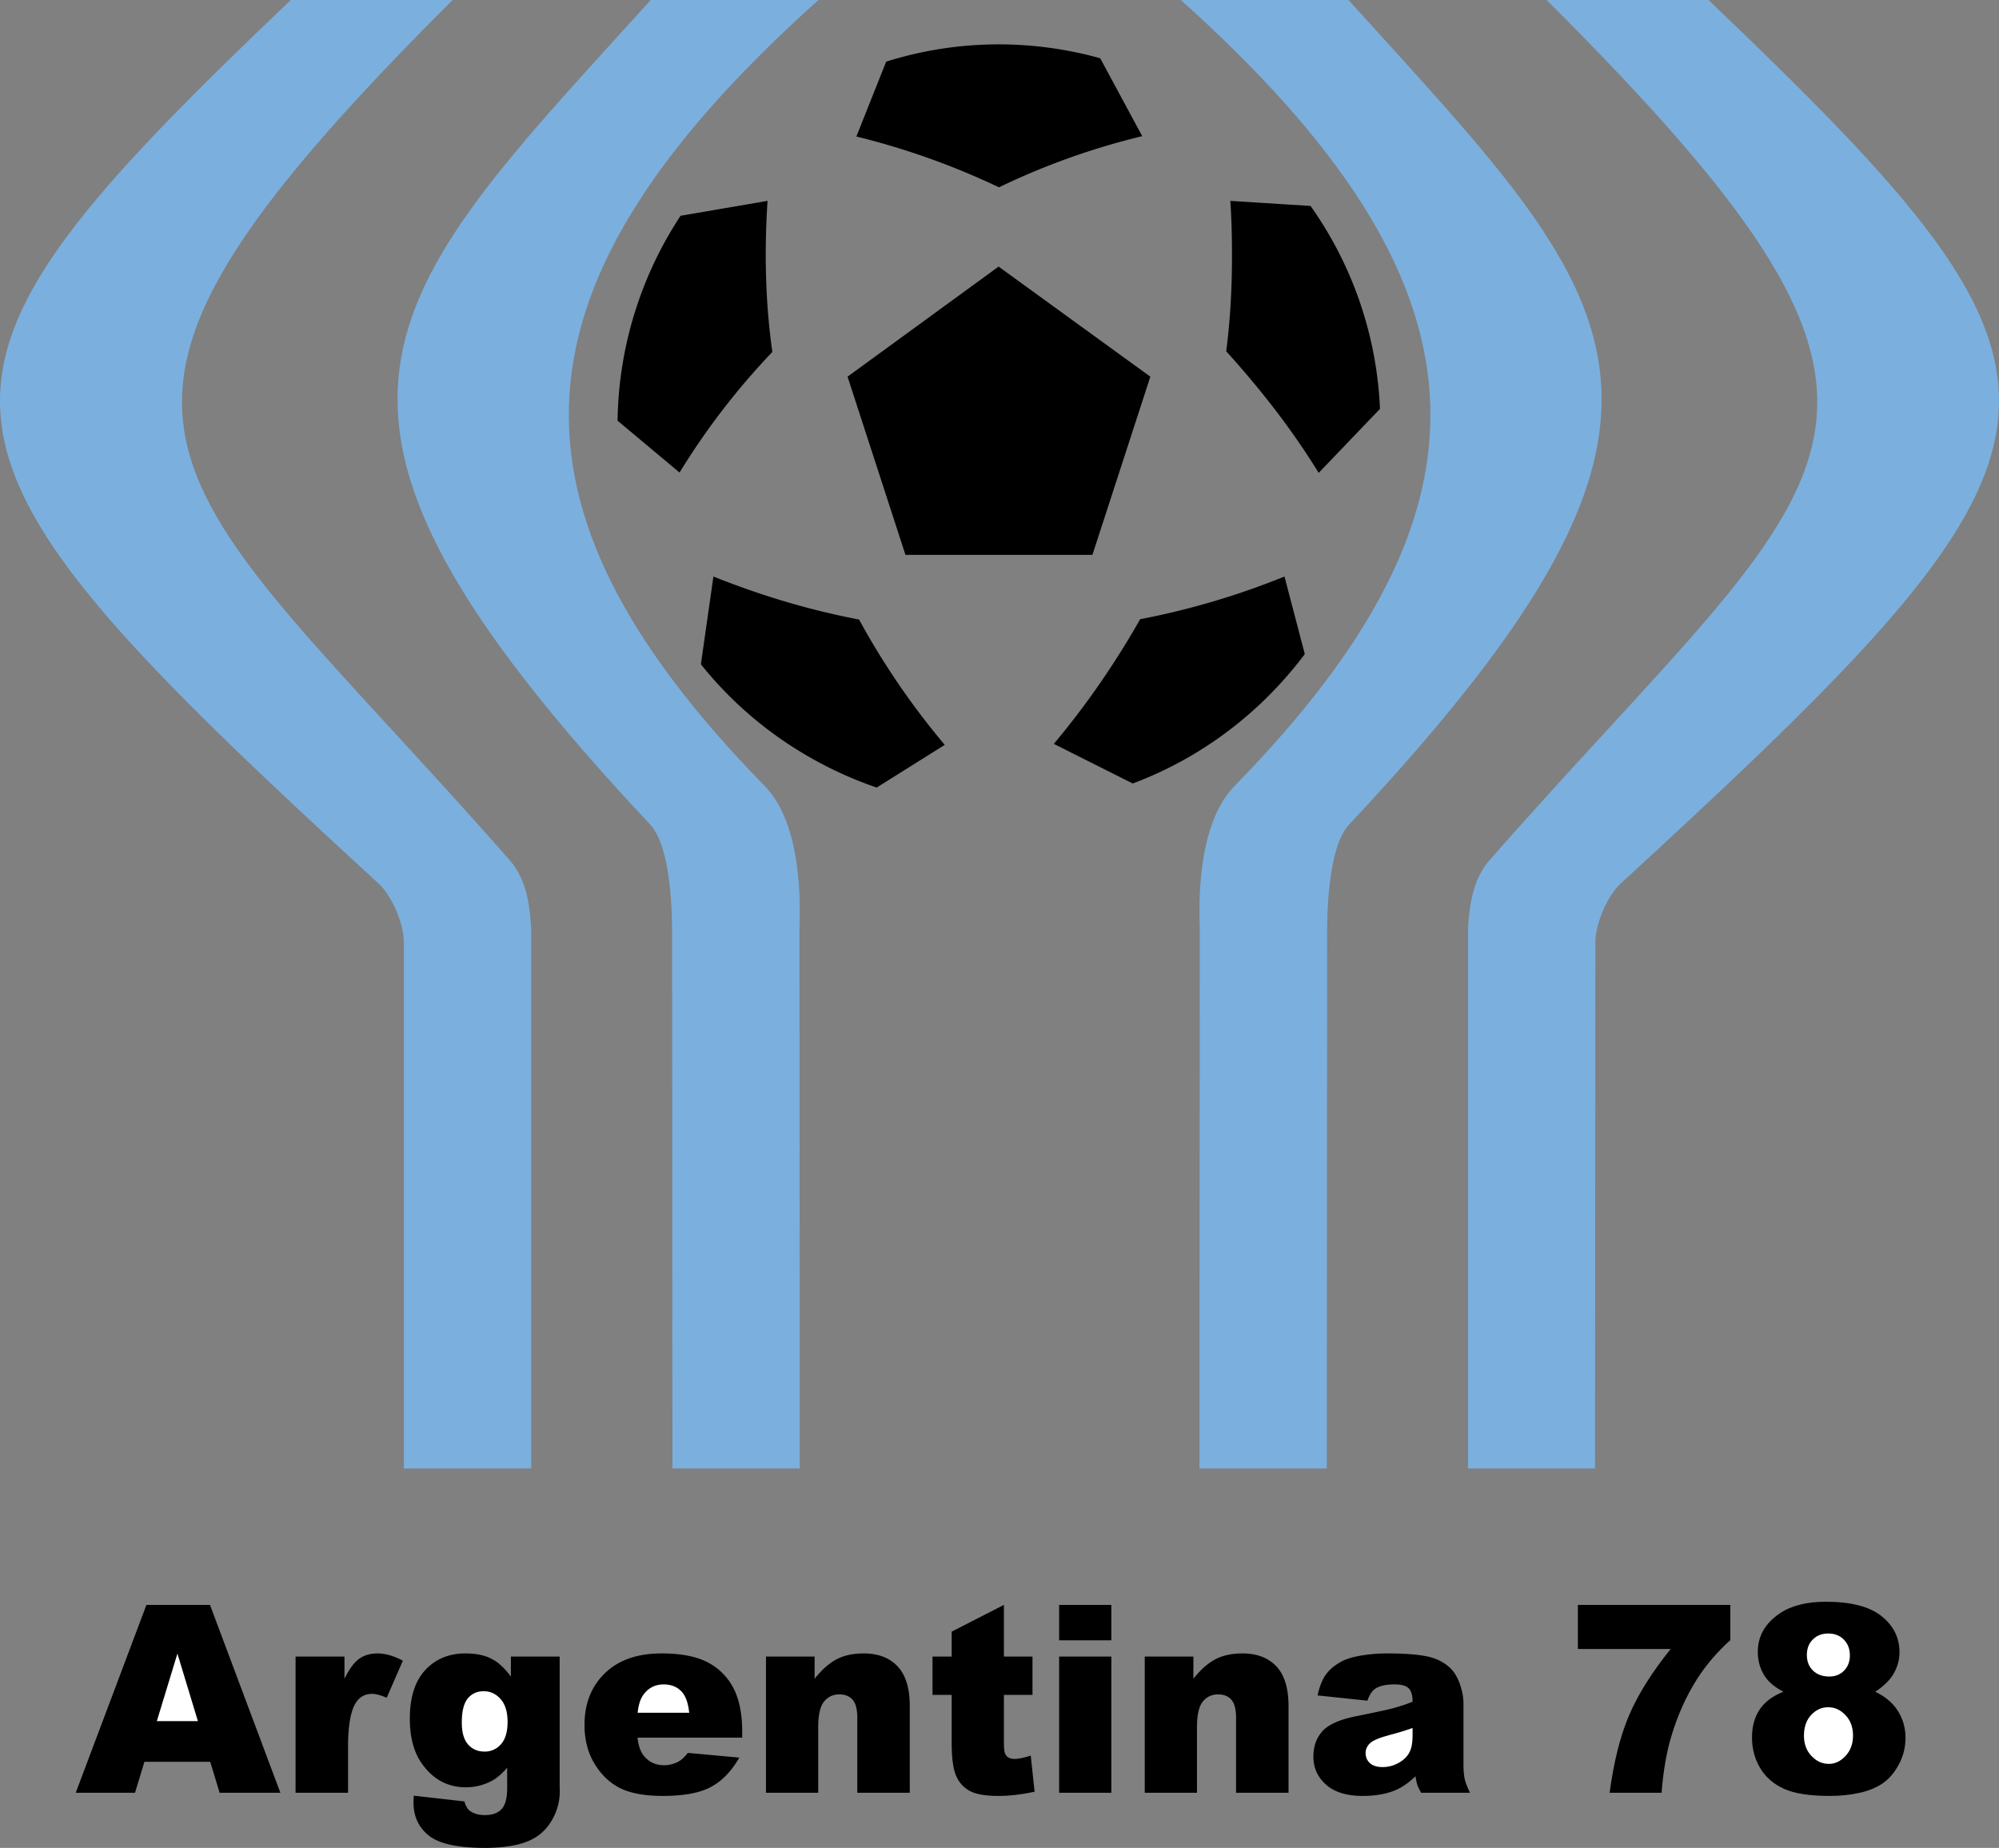 <svg xmlns="http://www.w3.org/2000/svg" xml:space="preserve" width="200.006px" height="184.875px" x="0px" y="0px" viewBox="0.001 0 200.006 184.875"><rect x="0.001" y="0" width="200.006" height="184.875" fill="#808080" stroke="none"/><path d="m99.915 26.671 15.182 11.013-5.796 17.827H90.595l-5.794-17.827zM113.334 78.385c6.879-2.575 12.81-7.083 17.216-12.945l-2.034-7.761a77.025 77.025 0 0 1-14.437 4.27c-2.508 4.406-5.388 8.607-8.641 12.471l7.896 3.965zM138.073 40.904a37.885 37.885 0 0 0-6.947-20.3l-8.031-.508c.136 1.897.169 3.729.169 5.558 0 3.186-.169 6.336-.576 9.489 3.491 3.863 6.608 7.862 9.25 12.167l6.135-6.406zM110.081 5.829a37.744 37.744 0 0 0-10.166-1.39c-3.795 0-7.591.576-11.25 1.729l-2.982 7.49a74.411 74.411 0 0 1 14.267 5.083 71.639 71.639 0 0 1 14.334-5.118l-4.203-7.794zM76.803 20.096l-8.709 1.492a38.22 38.22 0 0 0-6.303 20.502l6.201 5.185a71.875 71.875 0 0 1 9.285-12.065c-.711-4.981-.812-10.133-.475-15.216v.102zM71.381 57.679c4.745 1.898 9.591 3.354 14.572 4.304a75.893 75.893 0 0 0 8.574 12.539l-6.811 4.271c-6.914-2.373-13.047-6.643-17.588-12.336l1.253-8.778z"></path><g fill="#7BAFDE"><path d="M154.745 0c43.58 43.48 29.279 46.191-5.727 86.079-1.661 1.898-2 4.473-2.136 6.846v53.986h12.708l.035-52.665c0-1.763 1.152-4.575 2.507-5.829 48.494-44.53 49.307-49.749 8.811-88.417h-16.198zM45.287 0C1.708 43.48 16.009 46.191 51.014 86.078c1.661 1.898 1.999 4.473 2.135 6.846v53.986H40.407V94.245c0-1.763-1.151-4.575-2.507-5.829C-10.627 43.886-11.441 38.668 29.09 0h16.197z"></path><path d="M118.146 0c31.686 28.433 32.939 50.461 5.354 78.657-3.32 3.423-3.626 10.133-3.457 14.268l-.034 53.986h12.741l.035-52.665c-.035-2.745.068-9.489 2.203-11.759 39.446-42.058 27.383-52.156-.067-82.487h-16.775zM81.886 0c-31.685 28.433-32.939 50.461-5.354 78.657 3.321 3.423 3.626 10.133 3.457 14.268l.034 53.986H67.281l-.034-52.665c.034-2.745-.068-9.489-2.203-11.759C25.598 40.429 37.628 30.331 65.112 0h16.774z"></path></g><path d="M21.034 176.262h-6.583l-.943 3.099h-5.93l7.074-18.798h6.359l7.044 18.798h-6.08z"></path><path fill="#FFF" d="m19.802 172.193-2.05-6.757-2.06 6.757z"></path><path d="M29.574 165.735h4.892v2.222c.471-.965.957-1.629 1.458-1.992s1.12-.545 1.856-.545c.771 0 1.615.242 2.531.724l-1.619 3.705c-.616-.257-1.104-.385-1.465-.385-.685 0-1.216.283-1.593.848-.54.797-.81 2.288-.81 4.474v4.576h-5.25v-13.627zM51.118 165.735h4.879v12.858l.013.602c0 .854-.182 1.669-.545 2.442s-.845 1.4-1.448 1.879c-.603.479-1.368.824-2.294 1.038-.926.213-1.988.32-3.185.32-2.734 0-4.612-.411-5.632-1.232-1.021-.821-1.532-1.922-1.532-3.299 0-.171.009-.402.026-.693l5.067.577c.128.468.325.791.589.971.385.263.867.395 1.448.395.752 0 1.313-.199 1.685-.6.371-.399.557-1.099.557-2.093v-2.055c-.513.607-1.025 1.049-1.538 1.322a5.453 5.453 0 0 1-2.602.643c-1.82 0-3.289-.796-4.409-2.388-.794-1.13-1.191-2.623-1.191-4.48 0-2.122.512-3.74 1.538-4.852 1.025-1.113 2.367-1.67 4.024-1.67 1.06 0 1.933.18 2.621.54.688.359 1.331.954 1.929 1.783v-2.008z"></path><path fill="#FFF" d="M46.206 172.336c0 .985.209 1.715.628 2.19.419.476.971.713 1.655.713a2.11 2.11 0 0 0 1.636-.738c.44-.493.661-1.236.661-2.229s-.231-1.753-.693-2.28c-.462-.527-1.027-.79-1.694-.79s-1.199.242-1.597.726c-.398.482-.596 1.285-.596 2.408z"></path><path d="M74.261 173.847H63.786c.094.838.321 1.462.682 1.872.505.59 1.166.885 1.98.885.514 0 1.002-.127 1.465-.381.284-.162.588-.445.913-.853l5.146.472c-.787 1.367-1.736 2.349-2.849 2.942-1.112.594-2.708.891-4.786.891-1.805 0-3.225-.254-4.261-.764-1.035-.509-1.893-1.318-2.573-2.427-.681-1.109-1.021-2.412-1.021-3.911 0-2.132.682-3.857 2.046-5.176 1.364-1.318 3.248-1.978 5.65-1.978 1.95 0 3.49.296 4.619.887a5.975 5.975 0 0 1 2.578 2.57c.59 1.121.885 2.582.885 4.38v.591z"></path><path fill="#FFF" d="M68.958 171.354c-.103-1.015-.375-1.741-.817-2.179-.441-.438-1.023-.657-1.743-.657-.832 0-1.497.331-1.995.992-.317.412-.519 1.027-.604 1.844h5.159z"></path><path d="M76.64 165.735h4.865v2.217c.726-.908 1.459-1.558 2.201-1.947.743-.39 1.647-.585 2.713-.585 1.443 0 2.571.431 3.385 1.29.815.86 1.223 2.189 1.223 3.986v8.665h-5.251v-7.496c0-.856-.157-1.461-.472-1.816-.314-.354-.755-.532-1.325-.532-.628 0-1.138.239-1.528.718-.391.479-.586 1.339-.586 2.581v6.546H76.64v-13.627zM100.444 160.563v5.172h2.861v3.833h-2.861v4.82c0 .58.056.963.167 1.15.171.29.472.436.9.436.385 0 .925-.111 1.619-.332l.386 3.609c-1.291.284-2.496.425-3.616.425-1.299 0-2.257-.167-2.872-.5s-1.071-.839-1.366-1.518c-.295-.68-.443-1.778-.443-3.298v-4.792h-1.917v-3.833h1.917v-2.497l5.225-2.675zM105.97 160.563h5.224v3.544h-5.224zM105.97 165.735h5.224v13.626h-5.224zM114.537 165.735h4.865v2.217c.725-.908 1.459-1.558 2.201-1.947.742-.39 1.646-.585 2.713-.585 1.442 0 2.57.431 3.385 1.29.815.86 1.221 2.189 1.221 3.986v8.665h-5.25v-7.496c0-.856-.157-1.461-.471-1.816-.314-.354-.756-.532-1.325-.532-.628 0-1.138.239-1.529.718s-.586 1.339-.586 2.581v6.546h-5.225l.001-13.627zM136.817 170.146l-4.988-.526c.188-.873.459-1.56.813-2.061.353-.501.863-.936 1.53-1.304.478-.265 1.136-.471 1.972-.616a15.809 15.809 0 0 1 2.715-.219c1.562 0 2.817.088 3.764.263.947.175 1.738.541 2.369 1.098.444.385.793.931 1.05 1.637s.384 1.379.384 2.021v6.021c0 .643.041 1.145.122 1.509.081.364.259.828.532 1.393h-4.889c-.197-.348-.325-.613-.384-.796a5.904 5.904 0 0 1-.179-.859c-.684.656-1.363 1.127-2.039 1.407-.923.375-1.996.563-3.218.563-1.624 0-2.857-.377-3.699-1.132-.842-.754-1.263-1.685-1.263-2.79 0-1.037.304-1.89.91-2.56.607-.668 1.727-1.165 3.36-1.491 1.958-.395 3.227-.671 3.808-.83a17.549 17.549 0 0 0 1.846-.623c0-.643-.132-1.091-.396-1.348-.264-.256-.729-.385-1.395-.385-.853 0-1.492.139-1.918.414-.334.215-.602.62-.807 1.214z"></path><path fill="#FFF" d="M141.333 172.876c-.719.26-1.468.488-2.247.687-1.062.285-1.733.565-2.016.842-.292.285-.437.609-.437.972 0 .414.143.754.43 1.017.287.263.709.396 1.265.396.582 0 1.124-.143 1.624-.428.501-.284.856-.633 1.065-1.043.21-.41.315-.943.315-1.6v-.843h.001z"></path><path d="M157.872 160.563h15.253v3.526c-1.326 1.196-2.434 2.492-3.324 3.885-1.078 1.693-1.929 3.578-2.554 5.655-.496 1.616-.83 3.526-1.001 5.731h-5.198c.41-3.068 1.055-5.642 1.934-7.719.88-2.077 2.271-4.3 4.175-6.667h-9.285v-4.411zM178.432 169.253c-.819-.436-1.416-.922-1.792-1.46-.512-.734-.767-1.58-.767-2.536 0-1.571.74-2.857 2.219-3.856 1.155-.769 2.682-1.152 4.58-1.152 2.515 0 4.373.478 5.575 1.434 1.201.957 1.803 2.161 1.803 3.613 0 .845-.241 1.635-.724 2.37-.36.547-.929 1.076-1.703 1.588 1.019.487 1.778 1.132 2.279 1.936.5.804.751 1.692.751 2.666 0 .941-.216 1.819-.647 2.635-.432.816-.961 1.447-1.59 1.892-.628.444-1.41.771-2.347.98-.936.209-1.933.313-2.992.313-1.993 0-3.513-.235-4.565-.705-1.051-.47-1.85-1.162-2.397-2.076-.547-.916-.821-1.936-.821-3.064 0-1.103.257-2.036.769-2.802.512-.765 1.302-1.356 2.369-1.776z"></path><path fill="#FFF" d="M180.782 165.566c0 .649.204 1.172.612 1.568.408.397.952.597 1.63.597.603 0 1.096-.196 1.482-.589.387-.394.581-.901.581-1.525 0-.65-.202-1.176-.605-1.583-.404-.405-.92-.608-1.547-.608-.635 0-1.153.198-1.553.596-.4.396-.6.91-.6 1.544zM180.492 173.649c0 .831.252 1.508.756 2.035.505.525 1.082.788 1.73.788.625 0 1.184-.268 1.68-.802.495-.535.743-1.213.743-2.033 0-.831-.25-1.51-.75-2.04s-1.079-.795-1.737-.795c-.65 0-1.216.257-1.698.769-.481.515-.724 1.207-.724 2.078z"></path></svg>